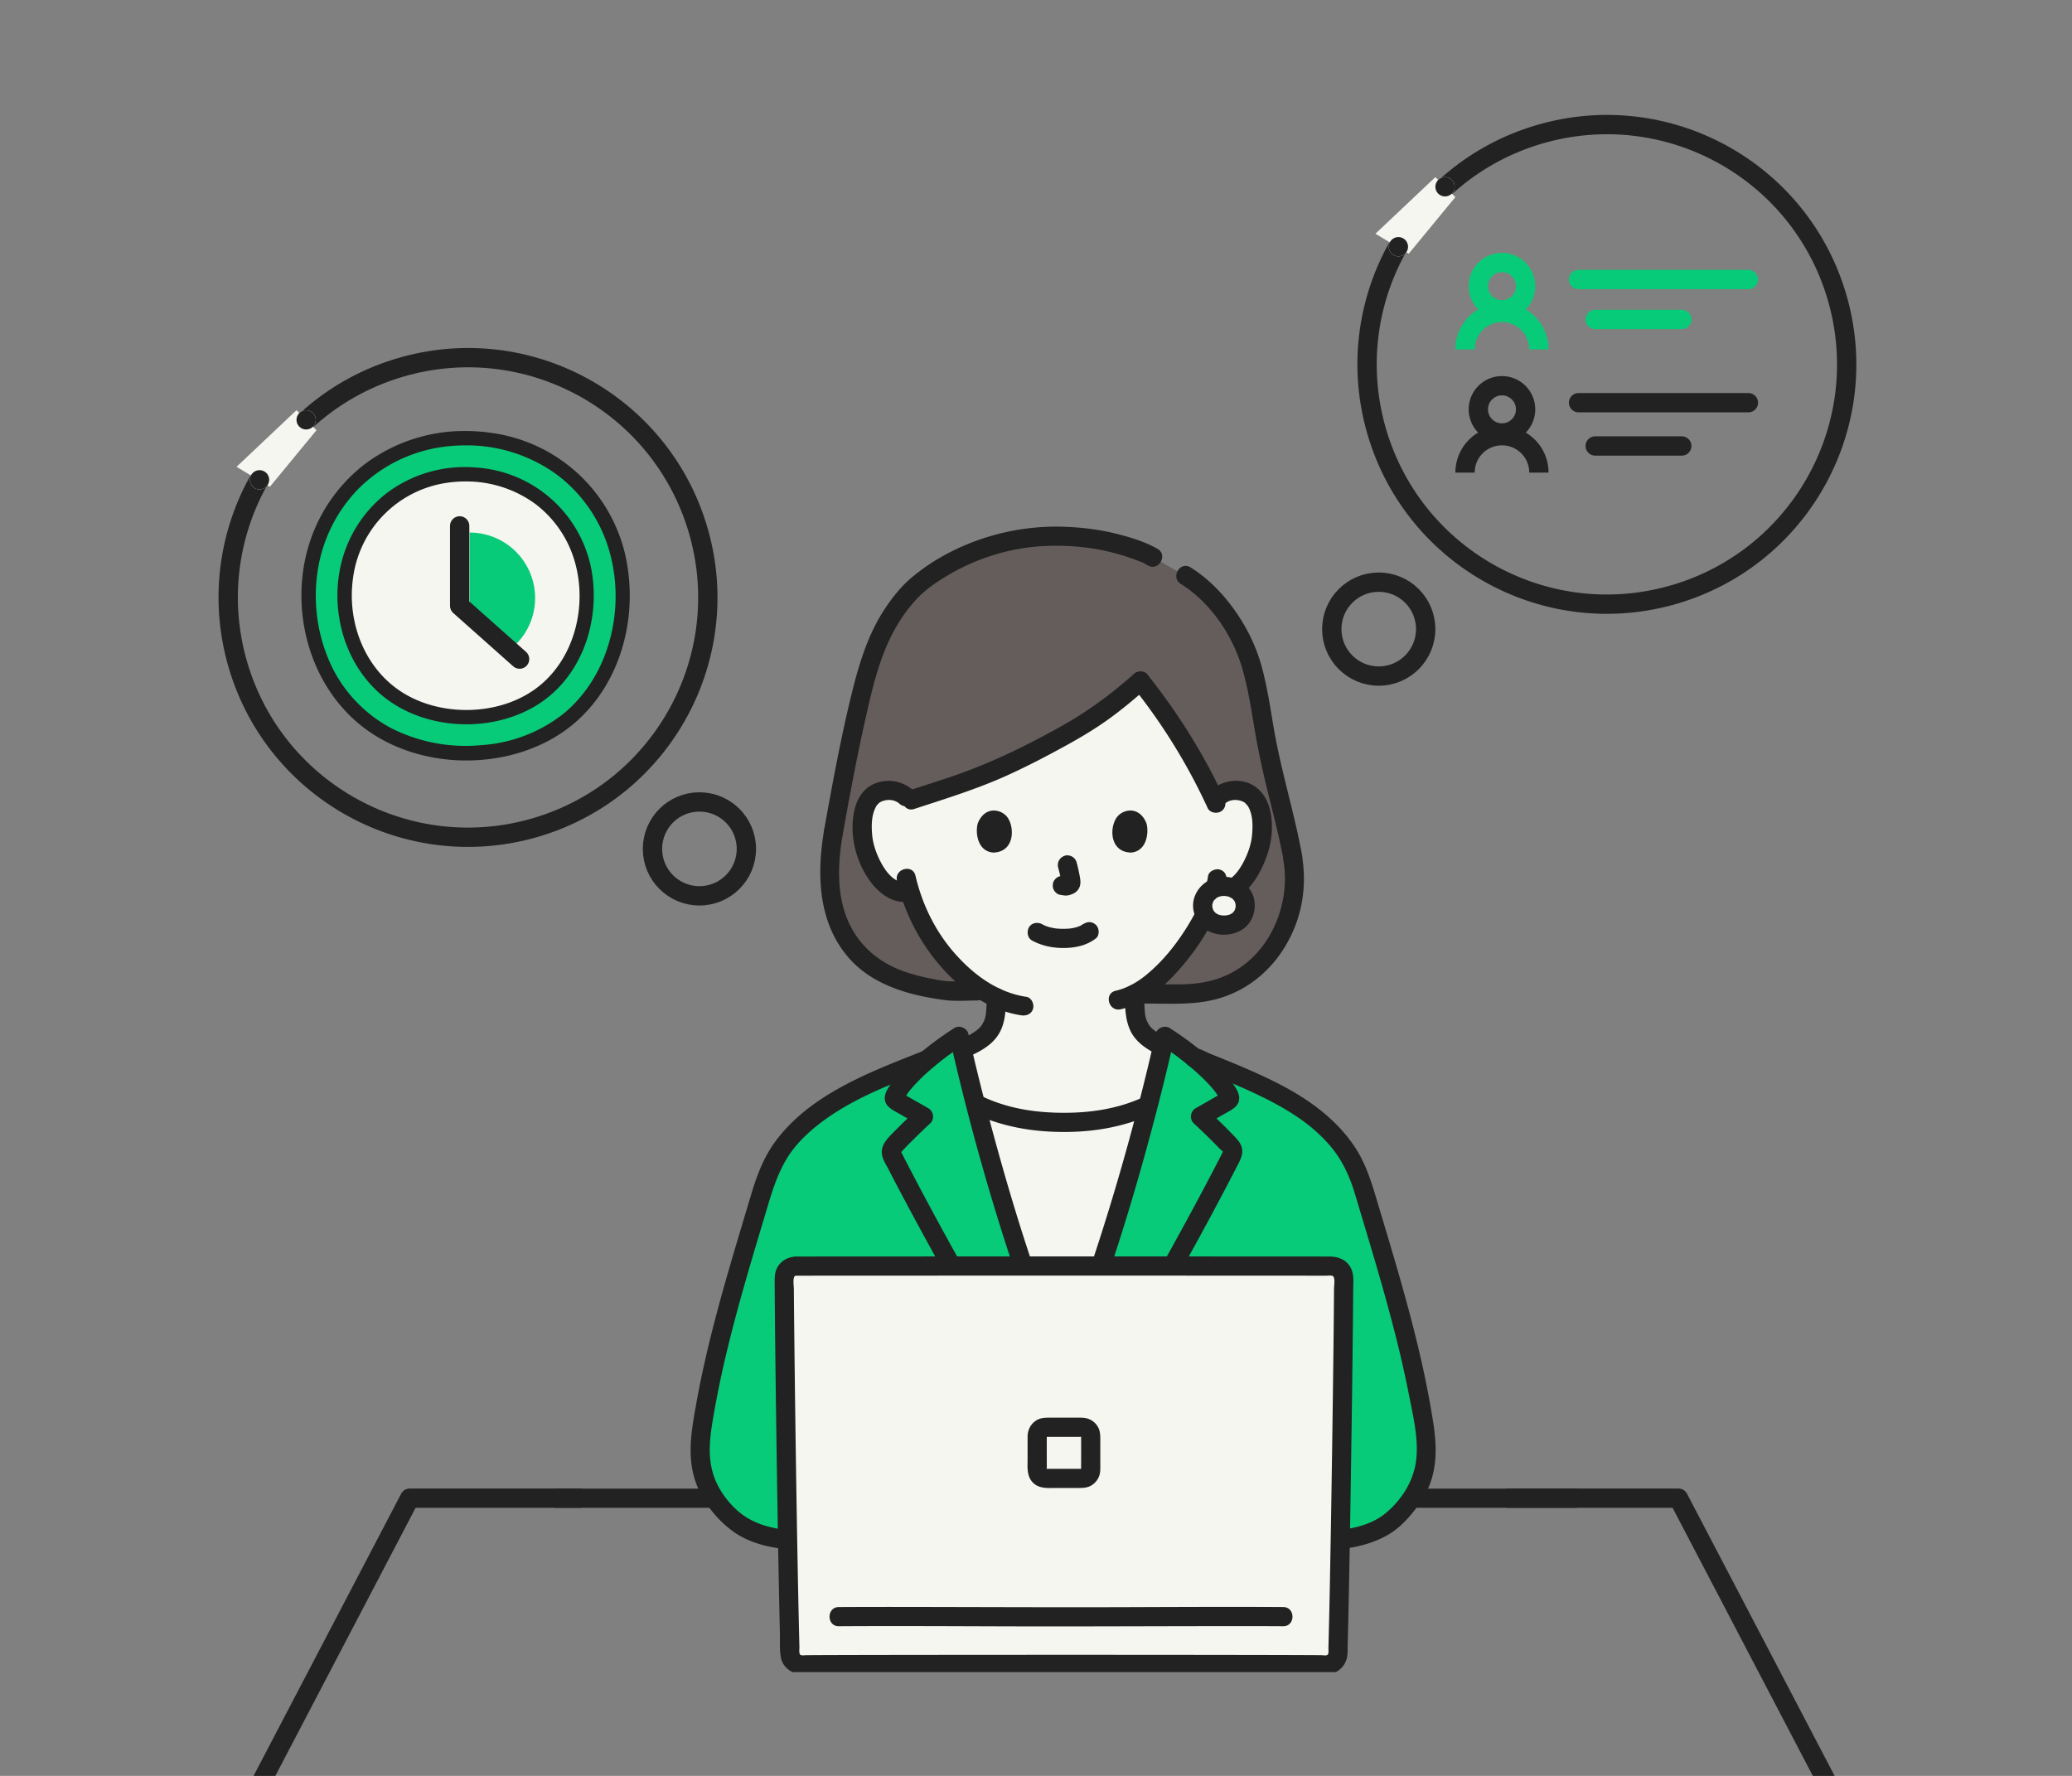 <svg xmlns="http://www.w3.org/2000/svg" width="280" height="240" fill="none"><rect width="100%" height="100%" fill="#808080" stroke="none"/><g clip-path="url(#a)"><circle cx="94.517" cy="114.722" r="6.345" stroke="#222" stroke-width="2.61"/><circle cx="186.316" cy="85.021" r="6.345" stroke="#222" stroke-width="2.61"/><path stroke="#222" stroke-linecap="round" stroke-linejoin="round" stroke-width="2.61" d="M78.318 202.471h-22.95l-30.6 58.5m179.1-58.5h22.95l30.6 58.5"/><path fill="#222" d="M246.956 40.4c4.885 16.463-4.502 33.77-20.966 38.655l.743 2.502c17.846-5.295 28.02-24.054 22.725-41.9l-2.502.742zM225.99 79.054c-16.463 4.885-33.77-4.502-38.655-20.966l-2.502.743c5.295 17.845 24.054 28.02 41.9 22.725l-.743-2.502zm-38.655-20.966c-4.885-16.464 4.502-33.77 20.966-38.655l-.743-2.502c-17.846 5.295-28.02 24.054-22.725 41.9l2.502-.743zm20.966-38.655c16.463-4.885 33.77 4.502 38.655 20.965l2.502-.742c-5.295-17.846-24.054-28.02-41.9-22.725l.743 2.502z"/><path fill="#F6F6F1" d="m196.667 26.637-2.7-2.7-8.1 7.65 4.5 2.7 6.3-7.65z"/><circle cx="195.272" cy="25.242" r="1.305" fill="#F6F6F1"/><circle cx="195.272" cy="25.242" r="1.305" fill="#222"/><circle cx="188.973" cy="33.342" r="1.305" fill="#F6F6F1"/><circle cx="188.973" cy="33.342" r="1.305" fill="#222"/><circle cx="202.969" cy="38.672" r="3.195" stroke="#07CB79" stroke-width="2.61"/><g clip-path="url(#b)"><circle cx="202.968" cy="47.222" r="4.995" stroke="#07CB79" stroke-width="2.61"/></g><path stroke="#07CB79" stroke-linecap="round" stroke-width="2.61" d="M213.318 37.772h22.95m-20.7 5.4h11.7"/><circle cx="202.969" cy="55.322" r="3.195" stroke="#222" stroke-width="2.61"/><g clip-path="url(#c)"><circle cx="202.968" cy="63.872" r="4.995" stroke="#222" stroke-width="2.61"/></g><path stroke="#222" stroke-linecap="round" stroke-width="2.61" d="M213.318 54.422h22.95m-20.7 5.85h11.7"/><path fill="#222" d="M93.056 71.897c4.885 16.464-4.502 33.771-20.966 38.656l.742 2.502c17.846-5.295 28.021-24.054 22.726-41.9l-2.502.742zM72.09 110.553c-16.464 4.885-33.77-4.502-38.655-20.966l-2.503.743c5.295 17.845 24.055 28.02 41.9 22.725l-.742-2.502zM33.435 89.587C28.55 73.123 37.936 55.817 54.4 50.932l-.742-2.502c-17.846 5.295-28.02 24.054-22.726 41.9l2.503-.743zM54.4 50.932c16.464-4.885 33.77 4.502 38.656 20.965l2.502-.742c-5.295-17.846-24.054-28.02-41.9-22.725l.742 2.502z"/><path fill="#07CB79" d="M62.929 59.217c-12.536 0-21.2 9.709-21.2 21.07 0 12.71 8.85 21.465 21.2 21.465 12.826 0 21.201-8.836 21.201-21.466 0-11.438-8.71-21.07-21.201-21.07z"/><path fill="#F6F6F1" d="M62.93 64.094c-9.662 0-16.34 7.484-16.34 16.239 0 9.796 6.822 16.543 16.34 16.543 9.885 0 16.34-6.81 16.34-16.544 0-8.815-6.714-16.238-16.34-16.238z"/><path fill="#222" d="M62.929 63.122a17.53 17.53 0 0 0-10.49 3.383 17.116 17.116 0 0 0-6.048 8.622c-2.09 6.776-.004 14.829 5.687 19.214 5.595 4.312 14.113 4.691 20.181 1.127 6.172-3.624 8.8-11.08 7.754-17.96a16.997 16.997 0 0 0-14.146-14.153 20.23 20.23 0 0 0-2.939-.233c-1.25-.006-1.252 1.938 0 1.944a15.774 15.774 0 0 1 9.383 3.017 14.905 14.905 0 0 1 5.264 7.493c1.841 5.906.255 13.048-4.61 17.05-4.804 3.954-12.452 4.336-17.84 1.394-5.635-3.076-8.306-9.683-7.416-15.917A14.961 14.961 0 0 1 60.315 65.26a16.817 16.817 0 0 1 2.614-.194c1.25-.006 1.253-1.95 0-1.944z"/><path fill="#07CB79" fill-rule="evenodd" d="M63.467 71.973v9.65l6.243 5.462a8.846 8.846 0 0 0-6.243-15.113z" clip-rule="evenodd"/><path fill="#222" d="M62.928 58.246a22.45 22.45 0 0 0-13.541 4.408 21.88 21.88 0 0 0-7.63 10.94c-2.703 8.745.01 19.087 7.367 24.719 7.13 5.457 17.99 5.892 25.704 1.4 7.938-4.623 11.343-14.22 9.983-23.053A21.534 21.534 0 0 0 66.65 58.536a25.693 25.693 0 0 0-3.72-.292c-1.25-.005-1.253 1.94 0 1.944a20.705 20.705 0 0 1 12.37 3.99 19.672 19.672 0 0 1 6.935 9.931c2.387 7.75.282 17.119-6.104 22.356a20.027 20.027 0 0 1-11.169 4.24 22.16 22.16 0 0 1-12.266-2.389 18.744 18.744 0 0 1-7.992-8.509 22.288 22.288 0 0 1-1.79-12.549 20.196 20.196 0 0 1 5.35-11.023 19.946 19.946 0 0 1 11.268-5.794 22.086 22.086 0 0 1 3.398-.25c1.25-.006 1.252-1.95 0-1.945z"/><path stroke="#222" stroke-linecap="round" stroke-linejoin="round" stroke-width="2.61" d="M62.117 71.072v10.8l8.1 7.2"/><path fill="#F6F6F1" d="m42.767 58.136-2.7-2.7-8.1 7.65 4.5 2.7 6.3-7.65z"/><circle cx="41.371" cy="56.74" r="1.305" fill="#F6F6F1"/><circle cx="41.371" cy="56.74" r="1.305" fill="#222"/><circle cx="35.073" cy="64.842" r="1.305" fill="#F6F6F1"/><circle cx="35.073" cy="64.842" r="1.305" fill="#222"/><g clip-path="url(#d)"><path fill="#222" d="M212.91 201.18H75.193c-1.668 0-1.67 2.592 0 2.592H212.91c1.668 0 1.67-2.592 0-2.592z"/><path fill="#F6F6F1" d="m154.946 149.395.193.05a321.56 321.56 0 0 1-5.491 18.878c-2.179 6.69-2.895 8.965-5.685 15.844h-.9c-2.79-6.879-3.507-9.153-5.685-15.844a317.223 317.223 0 0 1-5.491-18.878l.188-.05c3.548 1.649 7.486 2.394 11.433 2.288 3.952.106 7.891-.639 11.438-2.288z"/><path fill="#645D5C" d="M174.706 116.08c.554 3.243.099 7.244-1.943 10.849-2.765 4.88-7.59 7.703-14.275 7.397h-3.76l-22.771-.408h-3.785c-7.061-.842-11.743-3.112-14.248-7.857-2.187-4.143-2.105-8.844-1.31-13.522.924-5.177 2.092-11.409 3.271-16.532 1.806-7.837 3.39-11.991 7.241-16.152 3.44-3.343 10.647-7.39 19.356-7.39 5.312 0 9.052.98 12.642 2.458l.652.375 2.984 1.715c4.697 2.165 7.752 6.874 9.226 9.925 1.968 4.08 2.466 10.121 3.457 14.835 1.179 5.595 2.413 9.425 3.263 14.139v.168z"/><path fill="#F6F6F1" d="M134.61 135.91c.024-.434.031-.75.034-1.059-2.566-1.185-4.934-3.159-7.003-5.635-2.434-2.913-3.864-6.042-4.682-8.685-1.08.249-2.235-.156-3.006-.788-1.781-1.457-2.521-3.49-2.972-4.818-.636-1.876-.677-4.908.272-6.554.318-.551 1.056-1.489 2.792-1.551.966-.034 2.13.339 2.825 1.364l.323-.105 2.42-.791c4.286-1.39 7.612-2.434 12.357-4.821 8.706-4.382 11.323-6.174 16.142-10.434 3.506 4.39 7.151 10.15 9.326 14.596l.73 1.591c.691-1.053 1.87-1.435 2.846-1.401 1.736.062 2.474 1.001 2.792 1.552.949 1.645.909 4.677.272 6.553-.451 1.329-1.19 3.361-2.971 4.819-.734.6-1.814.996-2.847.822l-.196-.033c-.337.984-.759 1.858-.901 2.29-.724 1.965-4.759 8.907-9.842 11.509 0 .653-.001 1.096.069 2.119.045.579.09 1.203.305 1.767.285.739.674 1.383 1.293 1.887.795.64 1.607 1.076 2.492 1.464a294.296 294.296 0 0 1-1.852 7.602c-3.665 1.806-7.777 2.624-11.898 2.514-4.296.115-8.581-.778-12.36-2.749a297.18 297.18 0 0 1-1.712-7.024c1.226-.485 2.275-.975 3.318-1.806.621-.508 1.01-1.15 1.296-1.89.216-.562.259-1.188.303-1.766.014-.2.026-.378.035-.54v.001z"/><path fill="#222" d="M139.499 127.126c1.326.701 2.754.999 4.254.99 1.555-.011 3.095-.33 4.336-1.298.538-.418.473-1.399 0-1.833-.569-.523-1.259-.446-1.832 0 .438-.341-.08.033-.223.108-.114.06-.421.144-.042.033-.119.035-.234.09-.353.128a6.828 6.828 0 0 1-.988.226c.187-.031.101-.014-.036 0a9.689 9.689 0 0 1-.995.043 10.166 10.166 0 0 1-.917-.046c-.055-.006-.407-.071-.081-.007-.311-.061-.62-.114-.924-.205-.13-.039-.256-.086-.384-.13-.31-.105.243.12-.037-.012a11.435 11.435 0 0 1-.47-.235c-.6-.316-1.437-.172-1.774.465-.316.599-.174 1.435.466 1.773zm3.494-9.892c.181.689.355 1.388.458 2.094l-.047-.345c.013.097.018.192.008.289l.047-.345a.758.758 0 0 1-.032.131l.131-.31a.685.685 0 0 1-.046.084l.202-.263a.437.437 0 0 1-.068.068l.262-.203a1.252 1.252 0 0 1-.166.088l.31-.13a1.196 1.196 0 0 1-.28.081l.345-.046c-.088.01-.175.01-.263 0l.345.046c-.099-.014-.196-.038-.295-.051a.978.978 0 0 0-.517-.023.957.957 0 0 0-.482.154c-.269.157-.525.465-.595.774-.076.332-.06.704.13.998.169.262.451.552.775.596.244.033.483.095.731.106.393.017.754-.105 1.104-.266.437-.202.779-.607.896-1.077.098-.399.057-.733-.011-1.134a23.252 23.252 0 0 0-.443-2.004 1.332 1.332 0 0 0-.596-.774c-.278-.163-.687-.232-.998-.131-.675.218-1.09.891-.905 1.594v-.001zm-10.854-5.988c-.349 1.136-.121 3.75 2.03 3.972 2.845-.017 2.996-3.177 2.039-4.662-.784-1.217-3.089-1.723-4.069.69zm22.78 0c.35 1.136.122 3.75-2.03 3.972-2.845-.018-2.996-3.177-2.038-4.663.784-1.216 3.089-1.722 4.068.691zm-43.555.948c-.988 5.902-.855 12.305 3.198 17.099 3.252 3.847 8.363 5.248 13.166 5.866 1.385.178 2.834.055 4.229.055 1.668 0 1.671-2.592 0-2.592-1.195 0-2.392.026-3.586 0-.908-.02-1.834-.226-2.722-.403a25.319 25.319 0 0 1-3.467-.928c-4.106-1.441-7.072-4.421-8.219-8.664-.857-3.173-.637-6.537-.101-9.744.116-.69-.181-1.396-.905-1.594-.621-.171-1.478.211-1.594.905h.001z"/><path fill="#222" d="M156.43 74.179c-1.67-.96-3.609-1.548-5.471-2.019-2.437-.617-4.958-.918-7.469-.979a31.52 31.52 0 0 0-15.021 3.404 27.665 27.665 0 0 0-5.198 3.402c-1.425 1.186-2.604 2.654-3.633 4.19-2.385 3.556-3.615 7.743-4.618 11.861-1.461 5.997-2.571 12.082-3.656 18.157-.123.688.187 1.397.905 1.594.627.172 1.471-.213 1.594-.905.929-5.198 1.893-10.393 3.048-15.545.929-4.15 1.892-8.451 3.962-12.207a20.895 20.895 0 0 1 3.052-4.234c1.17-1.246 2.579-2.198 4.046-3.079 3.935-2.36 8.474-3.787 13.06-4.021 2.794-.143 5.635.052 8.369.655 1.167.257 2.317.589 3.446.982.533.186 1.06.388 1.585.595.366.144.131.061.061.024.084.046.167.096.249.144l.38.218c1.449.833 2.756-1.405 1.309-2.237zm17.026 42.247c.748 4.562-.791 9.568-4.066 12.845a12.412 12.412 0 0 1-4.867 3.006c-1.997.662-4.001.79-6.089.754-1.235-.021-2.471 0-3.705 0-1.668 0-1.671 2.592 0 2.592 3.443 0 6.981.267 10.309-.789 4.74-1.506 8.244-5.167 10.015-9.761 1.144-2.966 1.416-6.21.904-9.336-.114-.692-.971-1.077-1.595-.906-.734.202-1.018.901-.905 1.595h-.001z"/><path fill="#222" d="M159.569 78.914c3.998 2.495 6.978 6.901 8.295 11.387.791 2.693 1.21 5.483 1.675 8.246.487 2.894 1.112 5.752 1.816 8.601.748 3.025 1.541 6.039 2.1 9.107.125.689.962 1.079 1.594.905.725-.199 1.031-.903.905-1.594-1.051-5.772-2.838-11.377-3.824-17.165-.484-2.84-.898-5.706-1.679-8.484-.671-2.386-1.719-4.618-3.083-6.685-1.71-2.59-3.846-4.905-6.491-6.556-1.42-.886-2.723 1.356-1.309 2.238h.001zm3.676 39.512c-.129.947-.44 1.847-.798 2.73-.135.334-.281.665-.414 1-.049.123-.289.72-.117.327-.398.912-.89 1.784-1.41 2.631-1.518 2.472-3.359 4.794-5.609 6.639-1.227 1.006-2.61 1.789-4.138 2.144-1.624.378-.936 2.878.689 2.5 3.244-.755 5.952-3.106 8.076-5.569 1.757-2.036 3.389-4.324 4.515-6.778.71-1.55 1.476-3.243 1.705-4.936.094-.693-.167-1.392-.905-1.594-.604-.166-1.5.206-1.594.905v.001zm-42.032.606a26.851 26.851 0 0 0 5.888 11.542c2.823 3.238 6.575 5.991 10.912 6.642.691.103 1.393-.174 1.594-.906.168-.611-.209-1.489-.905-1.594-3.949-.592-7.198-3.027-9.768-5.975-2.585-2.966-4.332-6.577-5.222-10.398-.378-1.624-2.878-.936-2.499.689z"/><path fill="#222" d="M123.383 106.789a4.945 4.945 0 0 0-5.441-.77c-1.31.63-2.087 1.907-2.429 3.281-.778 3.133.004 6.716 1.785 9.385 1.222 1.831 3.154 3.48 5.502 3.175.694-.09 1.296-.531 1.296-1.296 0-.63-.598-1.387-1.296-1.296-1.732.225-2.9-1.17-3.667-2.554-.647-1.168-1.147-2.525-1.269-3.859-.123-1.334-.108-2.869.635-4.032.05-.072.037-.058-.04.043.038-.047.077-.093.119-.137.033-.032.294-.276.194-.199.231-.177.487-.281.767-.348.702-.169 1.465-.048 2.012.44 1.242 1.107 3.08-.719 1.832-1.833zm42.124 1.834c.547-.489 1.31-.608 2.012-.441.279.066.539.174.767.349-.072-.056.414.493.245.25.791 1.136.785 2.753.664 4.075-.119 1.305-.603 2.627-1.225 3.775-.765 1.412-1.946 2.867-3.711 2.638-.696-.091-1.296.66-1.296 1.296 0 .775.599 1.205 1.296 1.296 3.831.497 6.162-3.662 7.119-6.751.852-2.748.845-7-1.783-8.818-1.802-1.246-4.335-.916-5.92.498-1.248 1.113.591 2.941 1.832 1.833zM130.399 143c1.704-.709 3.51-1.576 4.529-3.192.934-1.482.99-3.262 1.013-4.964.009-.678-.603-1.327-1.296-1.296-.71.032-1.287.569-1.296 1.296a27.474 27.474 0 0 1-.088 1.837l-.026.297c-.011.1-.036.263-.006.073a4.562 4.562 0 0 1-.129.59c-.023.076-.051.152-.078.228-.117.328.07-.122-.022.051-.085.163-.159.329-.254.487a4.376 4.376 0 0 1-.116.184c-.063.095-.137.185-.022.045a3.977 3.977 0 0 1-.377.402c-.056.051-.114.099-.171.149.163-.142-.039.028-.075.053a10.073 10.073 0 0 1-1.427.866c-.17.086-.342.168-.515.247l-.211.095c-.02.008-.371.156-.121.052-.623.26-1.14.87-.905 1.595.194.599.924 1.184 1.594.905h-.001zm21.624-8.652c0 1.646.007 3.364.704 4.884.752 1.644 2.334 2.653 3.927 3.378.616.28 1.423.196 1.773-.465.301-.569.194-1.473-.465-1.773-.687-.314-1.352-.671-1.965-1.116-.052-.037-.225-.179-.094-.069-.071-.061-.143-.122-.211-.186a3.979 3.979 0 0 1-.336-.363c.115.14.042.051-.021-.045a3.812 3.812 0 0 1-.116-.184c-.094-.158-.168-.323-.254-.486-.088-.168.06.184 0 .001-.032-.1-.073-.196-.102-.297a5.294 5.294 0 0 1-.124-.569c-.014-.093-.013-.085.004.024l-.014-.128c-.006-.084-.015-.169-.022-.254a28.939 28.939 0 0 1-.09-2.352c0-.678-.596-1.327-1.296-1.296-.7.031-1.296.57-1.296 1.296h-.002zm-20.384 16.163c3.852 1.768 7.874 2.46 12.09 2.468 4.216.009 8.247-.704 12.089-2.468.637-.293.794-1.212.465-1.774-.381-.653-1.134-.758-1.773-.465-3.415 1.569-7.052 2.122-10.781 2.115-3.729-.007-7.359-.543-10.781-2.115-.636-.292-1.396-.18-1.774.465-.326.559-.173 1.48.465 1.774z"/><path fill="#F6F6F1" d="M165.405 119.785c-1.698 0-2.872 1.195-2.872 2.592 0 1.564 1.199 2.641 2.872 2.641 1.738 0 2.873-1.087 2.873-2.641 0-1.407-1.18-2.592-2.873-2.592z"/><path fill="#222" d="M165.405 118.489c-1.778.022-3.365 1.015-3.976 2.711-.579 1.608.123 3.416 1.473 4.379 1.328.946 3.267.949 4.685.213 1.517-.788 2.186-2.52 1.909-4.153-.33-1.94-2.228-3.127-4.091-3.15-.678-.008-1.327.602-1.296 1.296.032.709.569 1.287 1.296 1.296.087.001.173.008.258.009.227.004-.065.001-.095-.019.088.059.288.054.395.084.076.021.149.049.224.073.206.065-.081-.023-.097-.043.067.082.295.153.391.217.031.021.238.155.045.028-.185-.121-.001.007.033.039.083.077.155.19.243.259-.213-.168-.127-.184-.057-.063.029.05.063.098.092.149.028.049.049.108.08.155.043.09.023.041-.06-.15.017.044.033.088.047.132.034.102.037.251.086.342-.01-.018-.027-.343-.018-.133.003.073.009.145.009.217 0 .05-.001.101-.004.151-.006.131-.082.285.018-.051-.037.123-.048.256-.086.38-.015.052-.048.111-.055.164.033-.259.108-.221.036-.091-.055.098-.111.194-.169.29-.076.125-.147.082.062-.075-.03.022-.061.071-.089.1a3.192 3.192 0 0 1-.143.142c-.12.108-.185.07.051-.032-.101.044-.194.13-.294.183-.059.032-.136.055-.192.093.022-.014.306-.108.107-.05-.12.035-.238.075-.36.103-.066.014-.172.014-.23.042l.185-.026a3.865 3.865 0 0 1-.58.018c-.054-.002-.108-.008-.163-.011-.287-.011.309.062.031.005a4.178 4.178 0 0 1-.371-.09c-.048-.014-.094-.033-.142-.047-.216-.065.288.146-.024-.014-.105-.054-.203-.119-.304-.181-.099-.062-.062-.117.096.077-.041-.05-.108-.091-.155-.137-.05-.048-.264-.311-.127-.124.138.189.003-.002-.019-.036a2.455 2.455 0 0 1-.106-.178c-.067-.124-.049-.248.013.057-.008-.042-.034-.09-.048-.132-.039-.114-.062-.231-.091-.349-.063-.263.015.324.008.049-.001-.051-.006-.102-.008-.153a2.71 2.71 0 0 1 .003-.221c.01-.18.087-.169-.013.062.051-.118.07-.282.108-.407.059-.194-.037.1-.052.116.055-.062.087-.175.131-.247.024-.04.051-.078.076-.118.123-.202-.219.227-.008.013.077-.079.23-.181.281-.275l-.148.113a2.834 2.834 0 0 1 .309-.201c.053-.03.117-.052.167-.087.089-.042.045-.023-.135.054.048-.018.096-.037.145-.053.153-.052.308-.085.465-.118.19-.041-.062.056-.097.012.017.021.305-.016.344-.017.677-.008 1.328-.59 1.296-1.296-.032-.695-.57-1.304-1.296-1.296l.001.001z"/><path fill="#07CB79" d="M108.165 208.153c-3.104 0-5.773-.807-7.437-1.683-1.781-.937-3.122-2.529-4.292-4.196-1.687-2.403-2.12-5.649-1.693-8.578 1.635-11.221 5.038-21.912 8.267-32.763.545-1.833 1.103-3.23 2.114-4.841l.087-.181c4.027-6.281 11.487-9.297 20.185-12.754a43.499 43.499 0 0 1 4.213-3.1 323.2 323.2 0 0 0 7.769 28.262c2.18 6.694 2.897 8.966 5.685 15.847h.9c2.789-6.881 3.506-9.153 5.686-15.847a322.844 322.844 0 0 0 7.768-28.262 43.375 43.375 0 0 1 3.925 2.862c8.955 3.558 16.667 6.567 20.786 12.992l.087.18c1.01 1.612 1.568 3.008 2.114 4.841 3.23 10.851 6.632 21.542 8.267 32.763.427 2.929-.006 6.176-1.693 8.579-1.17 1.667-2.512 3.259-4.292 4.196-1.664.875-4.334 1.682-7.437 1.682l-71.009.001z"/><path fill="#222" d="M137.295 183.808c-4.976-8.625-9.894-17.289-14.488-26.126-.3-.578-.599-1.157-.896-1.737-.024-.047-.228-.491-.178-.255.02.095-.266.342.129-.082.234-.251.47-.5.709-.746a94.332 94.332 0 0 1 3.143-3.055c.607-.569.446-1.631-.262-2.035l-1.925-1.099-.906-.517-.453-.259a45.991 45.991 0 0 1-.227-.129c-.165-.107-.155-.081.034.078l.177.654c-.013.301.122-.141.19-.253.108-.18.225-.354.345-.526.237-.336.504-.648.778-.953a25.18 25.18 0 0 1 2.228-2.167 39.346 39.346 0 0 1 4.569-3.425l-1.904-.775a324.695 324.695 0 0 0 10.239 35.707c.991 2.832 2.089 5.622 3.215 8.403.263.648.864 1.106 1.594.905.615-.169 1.17-.942.905-1.594-4.384-10.83-7.846-22.049-10.82-33.343a310.44 310.44 0 0 1-2.634-10.767c-.18-.796-1.221-1.214-1.904-.774-2.508 1.615-4.958 3.48-7.006 5.655a17.67 17.67 0 0 0-1.403 1.687c-.416.571-.938 1.296-.976 2.02-.062 1.193.969 1.652 1.858 2.16l2.717 1.551-.262-2.035c-1.003.94-2 1.887-2.963 2.869-.948.968-2.079 1.963-1.673 3.457.162.596.535 1.165.817 1.71.319.619.64 1.237.962 1.854.598 1.141 1.2 2.28 1.808 3.417a647.137 647.137 0 0 0 7.758 14.036c1.478 2.606 2.969 5.204 4.466 7.799.833 1.444 3.074.141 2.238-1.309l.001-.001z"/><path fill="#222" d="M151.969 185.117c5.281-9.154 10.502-18.351 15.329-27.756.373-.726.729-1.45.507-2.289-.202-.759-.813-1.31-1.339-1.857-1.072-1.116-2.194-2.182-3.322-3.24l-.262 2.035 2.718-1.551c.886-.506 1.925-.965 1.857-2.16-.039-.7-.529-1.396-.928-1.952a17.13 17.13 0 0 0-1.45-1.754c-2.05-2.175-4.499-4.04-7.007-5.655-.683-.44-1.724-.021-1.904.774a324.758 324.758 0 0 1-10.239 35.707c-.991 2.831-2.089 5.622-3.215 8.402-.263.65.286 1.424.905 1.595.741.203 1.331-.254 1.594-.905 4.385-10.831 7.846-22.05 10.82-33.343a310.44 310.44 0 0 0 2.634-10.767l-1.904.775a39.253 39.253 0 0 1 4.569 3.424c.78.681 1.536 1.396 2.228 2.167.274.306.541.618.778.954.121.171.237.346.345.526.068.112.203.553.19.253l.178-.654c.107-.207.173-.141-.08-.013-.155.077-.303.172-.453.258l-1.019.582-1.926 1.099c-.707.404-.869 1.465-.262 2.035.94.882 1.875 1.769 2.782 2.685.211.215.421.431.629.648.177.185.525.425.616.657-.108-.275-.12-.053-.223.148l-.446.867a418.69 418.69 0 0 1-3.43 6.494 676.328 676.328 0 0 1-7.356 13.254 1302.65 1302.65 0 0 1-4.153 7.249c-.835 1.447 1.404 2.754 2.238 1.308h.001zm-43.807 21.738c-2.455-.018-5.125-.461-7.249-1.77-2.029-1.251-3.834-3.59-4.534-5.864-.82-2.659-.4-5.316.06-7.997a136.628 136.628 0 0 1 1.905-9.089c1.481-6.102 3.298-12.115 5.1-18.127.773-2.58 1.469-5.07 2.861-7.397 1.081-1.807 2.661-3.362 4.311-4.654 4.438-3.475 9.931-5.486 15.116-7.546.65-.258 1.106-.866.905-1.594-.17-.618-.94-1.165-1.594-.905-5.055 2.009-10.302 3.961-14.784 7.107-2.045 1.435-3.867 3.102-5.375 5.098-1.63 2.156-2.579 4.646-3.346 7.216-1.895 6.347-3.847 12.682-5.448 19.111-.79 3.17-1.493 6.363-2.061 9.58-.539 3.052-1.074 6.078-.349 9.148.725 3.069 2.844 5.947 5.39 7.792 2.548 1.846 6.026 2.46 9.091 2.482 1.668.012 1.67-2.58 0-2.592l.001.001z"/><path fill="#222" d="M161.337 144.215c-.338 0 .129.139.205.17l.433.172.967.386c.669.267 1.337.536 2.004.809 1.214.496 2.422 1.006 3.617 1.546 2.213 1.001 4.393 2.099 6.427 3.432 1.883 1.234 3.613 2.7 5.033 4.454 1.478 1.826 2.427 3.98 3.095 6.218 1.799 6.018 3.648 12.026 5.219 18.109a154.539 154.539 0 0 1 2.097 9.17c.545 2.801 1.277 5.762.94 8.631-.334 2.841-1.977 5.422-4.173 7.222-2.162 1.773-5.316 2.301-8.027 2.321-1.667.011-1.671 2.603 0 2.592 2.816-.02 5.799-.564 8.279-1.96 1.286-.724 2.385-1.766 3.314-2.9.93-1.135 1.76-2.301 2.321-3.659 1.186-2.87 1.039-5.86.565-8.86a131.07 131.07 0 0 0-1.978-9.872c-1.553-6.526-3.503-12.949-5.427-19.374-.809-2.702-1.577-5.421-3.153-7.798-1.393-2.1-3.163-3.86-5.163-5.38-2.3-1.747-4.866-3.111-7.482-4.319a113.313 113.313 0 0 0-4.503-1.944c-.77-.317-1.542-.628-2.315-.937-.675-.27-1.561-.821-2.294-.821-1.668 0-1.671 2.592 0 2.592h-.001z"/><path fill="#F6F6F1" d="M143.777 170.891c-15.43.111-30.785.201-36.238.219a1.566 1.566 0 0 0-1.562 1.575c.031 8.858.459 39.515.784 50.783a1.57 1.57 0 0 0 1.596 1.524c4.928-.077 20.188-.03 35.42.023 15.23-.052 30.491-.099 35.419-.023a1.57 1.57 0 0 0 1.596-1.524c.326-11.268.753-41.925.785-50.783a1.568 1.568 0 0 0-1.563-1.575c-5.453-.018-20.807-.108-36.237-.219z"/><path fill="#222" d="M107.538 169.815c-.993.061-1.91.501-2.44 1.374-.374.614-.419 1.287-.416 1.984a1742.792 1742.792 0 0 0 .086 9.411c.067 5.88.149 11.759.24 17.638.089 5.723.185 11.446.308 17.168.024 1.142.05 2.284.078 3.425.025 1.031-.068 2.164.132 3.179.289 1.467 1.605 2.296 3.028 2.291.318-.001.635-.006.953-.008 2.61-.018 5.219-.021 7.829-.026a18149.884 18149.884 0 0 1 54.071.002c2.385.005 4.769.007 7.153.027.54.005 1.062.022 1.587-.152a2.88 2.88 0 0 0 1.861-2.047c.127-.529.094-1.111.108-1.653.061-2.261.11-4.521.156-6.782.12-5.888.217-11.778.305-17.667.087-5.742.164-11.484.227-17.226.023-2.114.044-4.228.058-6.342.007-1.034.161-2.217-.366-3.147-.599-1.056-1.685-1.448-2.837-1.45-2.233-.006-4.466-.006-6.699-.007l-11.848-.005-14.551-.001h-14.976l-13.136.004c-2.945.001-5.89.002-8.835.006l-2.076.003c-1.667.006-1.67 2.598 0 2.592 1.918-.006 3.837-.006 5.755-.007a64347.748 64347.748 0 0 1 24.852-.006h14.79l13.429.002 9.879.006 2.912.003c.267 0 .584-.047.845.002.496.093.275 1.29.272 1.713-.029 4.629-.087 9.257-.147 13.886-.077 5.966-.165 11.931-.265 17.896-.087 5.131-.178 10.262-.307 15.392l-.036 1.403c-.007.254.086.797-.138.956-.169.12-.645.037-.857.035-.921-.007-1.843-.011-2.764-.014-3.199-.012-6.398-.017-9.597-.022a17983.315 17983.315 0 0 0-41.813-.003c-3.574.004-7.148.009-10.722.019-1.158.004-2.316.007-3.474.014l-1.161.007c-.212.002-.664.079-.825-.045-.233-.178-.127-.777-.135-1.053l-.036-1.415a2018.442 2018.442 0 0 1-.23-11.081 4268.49 4268.49 0 0 1-.466-33.339l-.02-2.587c-.002-.357-.216-1.731.259-1.761 1.658-.101 1.669-2.693 0-2.592z"/><path fill="#222" d="M113.353 219.773c7.442-.046 14.884-.007 22.326.016 9.018.027 18.036-.014 27.054-.028 3.558-.005 7.116-.01 10.674.012 1.668.01 1.67-2.582 0-2.592-7.278-.045-14.556-.006-21.835.017-9.106.028-18.212-.015-27.318-.028a1365.89 1365.89 0 0 0-10.901.012c-1.667.01-1.67 2.602 0 2.592v-.001zm25.511-25.723a772.099 772.099 0 0 0-.001 3.044c.002 1.144-.155 2.401.733 3.284.862.856 2.046.715 3.156.714.999-.001 1.998 0 2.997.002.587.002 1.153-.022 1.681-.316.568-.319 1.036-.907 1.178-1.547.121-.54.079-1.119.081-1.67l.002-1.603-.001-1.465c-.001-.611-.033-1.205-.371-1.739a2.443 2.443 0 0 0-1.722-1.124c-.466-.063-.938-.04-1.407-.04h-3.345c-.649 0-1.29.018-1.852.396-.71.478-1.09 1.215-1.128 2.064-.03.678.618 1.326 1.296 1.296a1.324 1.324 0 0 0 1.296-1.296c.015-.33-.077.262.02-.042l-.052.135c.076-.12.064-.109-.038.034.086-.054.144-.068-.047.02.268-.124-.264.004.038-.024-.366.034.134.009.224.009h4.255c.11 0 .37-.042.47.005l-.15-.014c.138.045.123.036-.043-.025.265.11-.185-.11.034.029l-.087-.114c.069.124.068.106-.004-.055.094.294.027-.278.02.042-.003.165.001.33.001.495l.002 1.236c0 .851-.001 1.703-.006 2.554 0 .039.024.282-.002.306l.028-.146a1.109 1.109 0 0 1-.05.188c.057-.055.037-.251.002-.056l.085-.115c-.103.097-.088.09.047-.021-.297.078.205-.034.007.009-.19.04.326.012.004.004-.188-.005-.376-.002-.564-.002-.816-.002-1.632-.002-2.448-.002l-1.198.002-.486.001c-.065 0-.224.026-.281-.003.165.025.2.025.105 0-.093-.029-.063-.016.088.04-.291-.123.223.147-.035-.027.101.142.113.154.036.034l.052.136-.028-.092c-.032-.144-.029-.127.007.05-.039-.035-.003-.353-.003-.412l-.004-1.372c-.002-.936 0-1.871.001-2.806.002-.678-.597-1.328-1.296-1.296-.703.031-1.294.569-1.296 1.296l-.001-.001zm14.331-102.932c-3.039 2.684-6.085 4.949-9.657 6.958-4.939 2.778-10.015 5.233-15.396 7.024-1.761.586-3.529 1.152-5.293 1.729-1.578.516-.903 3.02.689 2.5 4.176-1.365 8.375-2.657 12.39-4.458 2.782-1.248 5.5-2.672 8.171-4.141 1.882-1.035 3.73-2.135 5.483-3.377 1.906-1.352 3.696-2.857 5.446-4.402 1.253-1.107-.586-2.934-1.833-1.833z"/><path fill="#222" d="M153.194 92.95a79.303 79.303 0 0 1 10.006 16.256c.292.636 1.212.793 1.773.465.654-.383.759-1.135.465-1.774-2.753-5.997-6.302-11.617-10.411-16.78-.436-.548-1.377-.455-1.833 0-.541.542-.437 1.284 0 1.833z"/></g></g><defs><clipPath id="a"><path fill="#fff" d="M0 0h280v240H0z"/></clipPath><clipPath id="b"><path fill="#fff" d="M196.668 40.922h12.6v6.3h-12.6z"/></clipPath><clipPath id="c"><path fill="#fff" d="M196.668 57.572h12.6v6.3h-12.6z"/></clipPath><clipPath id="d"><path fill="#fff" d="M73.941 71.172h140.4v154.8h-140.4z"/></clipPath></defs></svg>